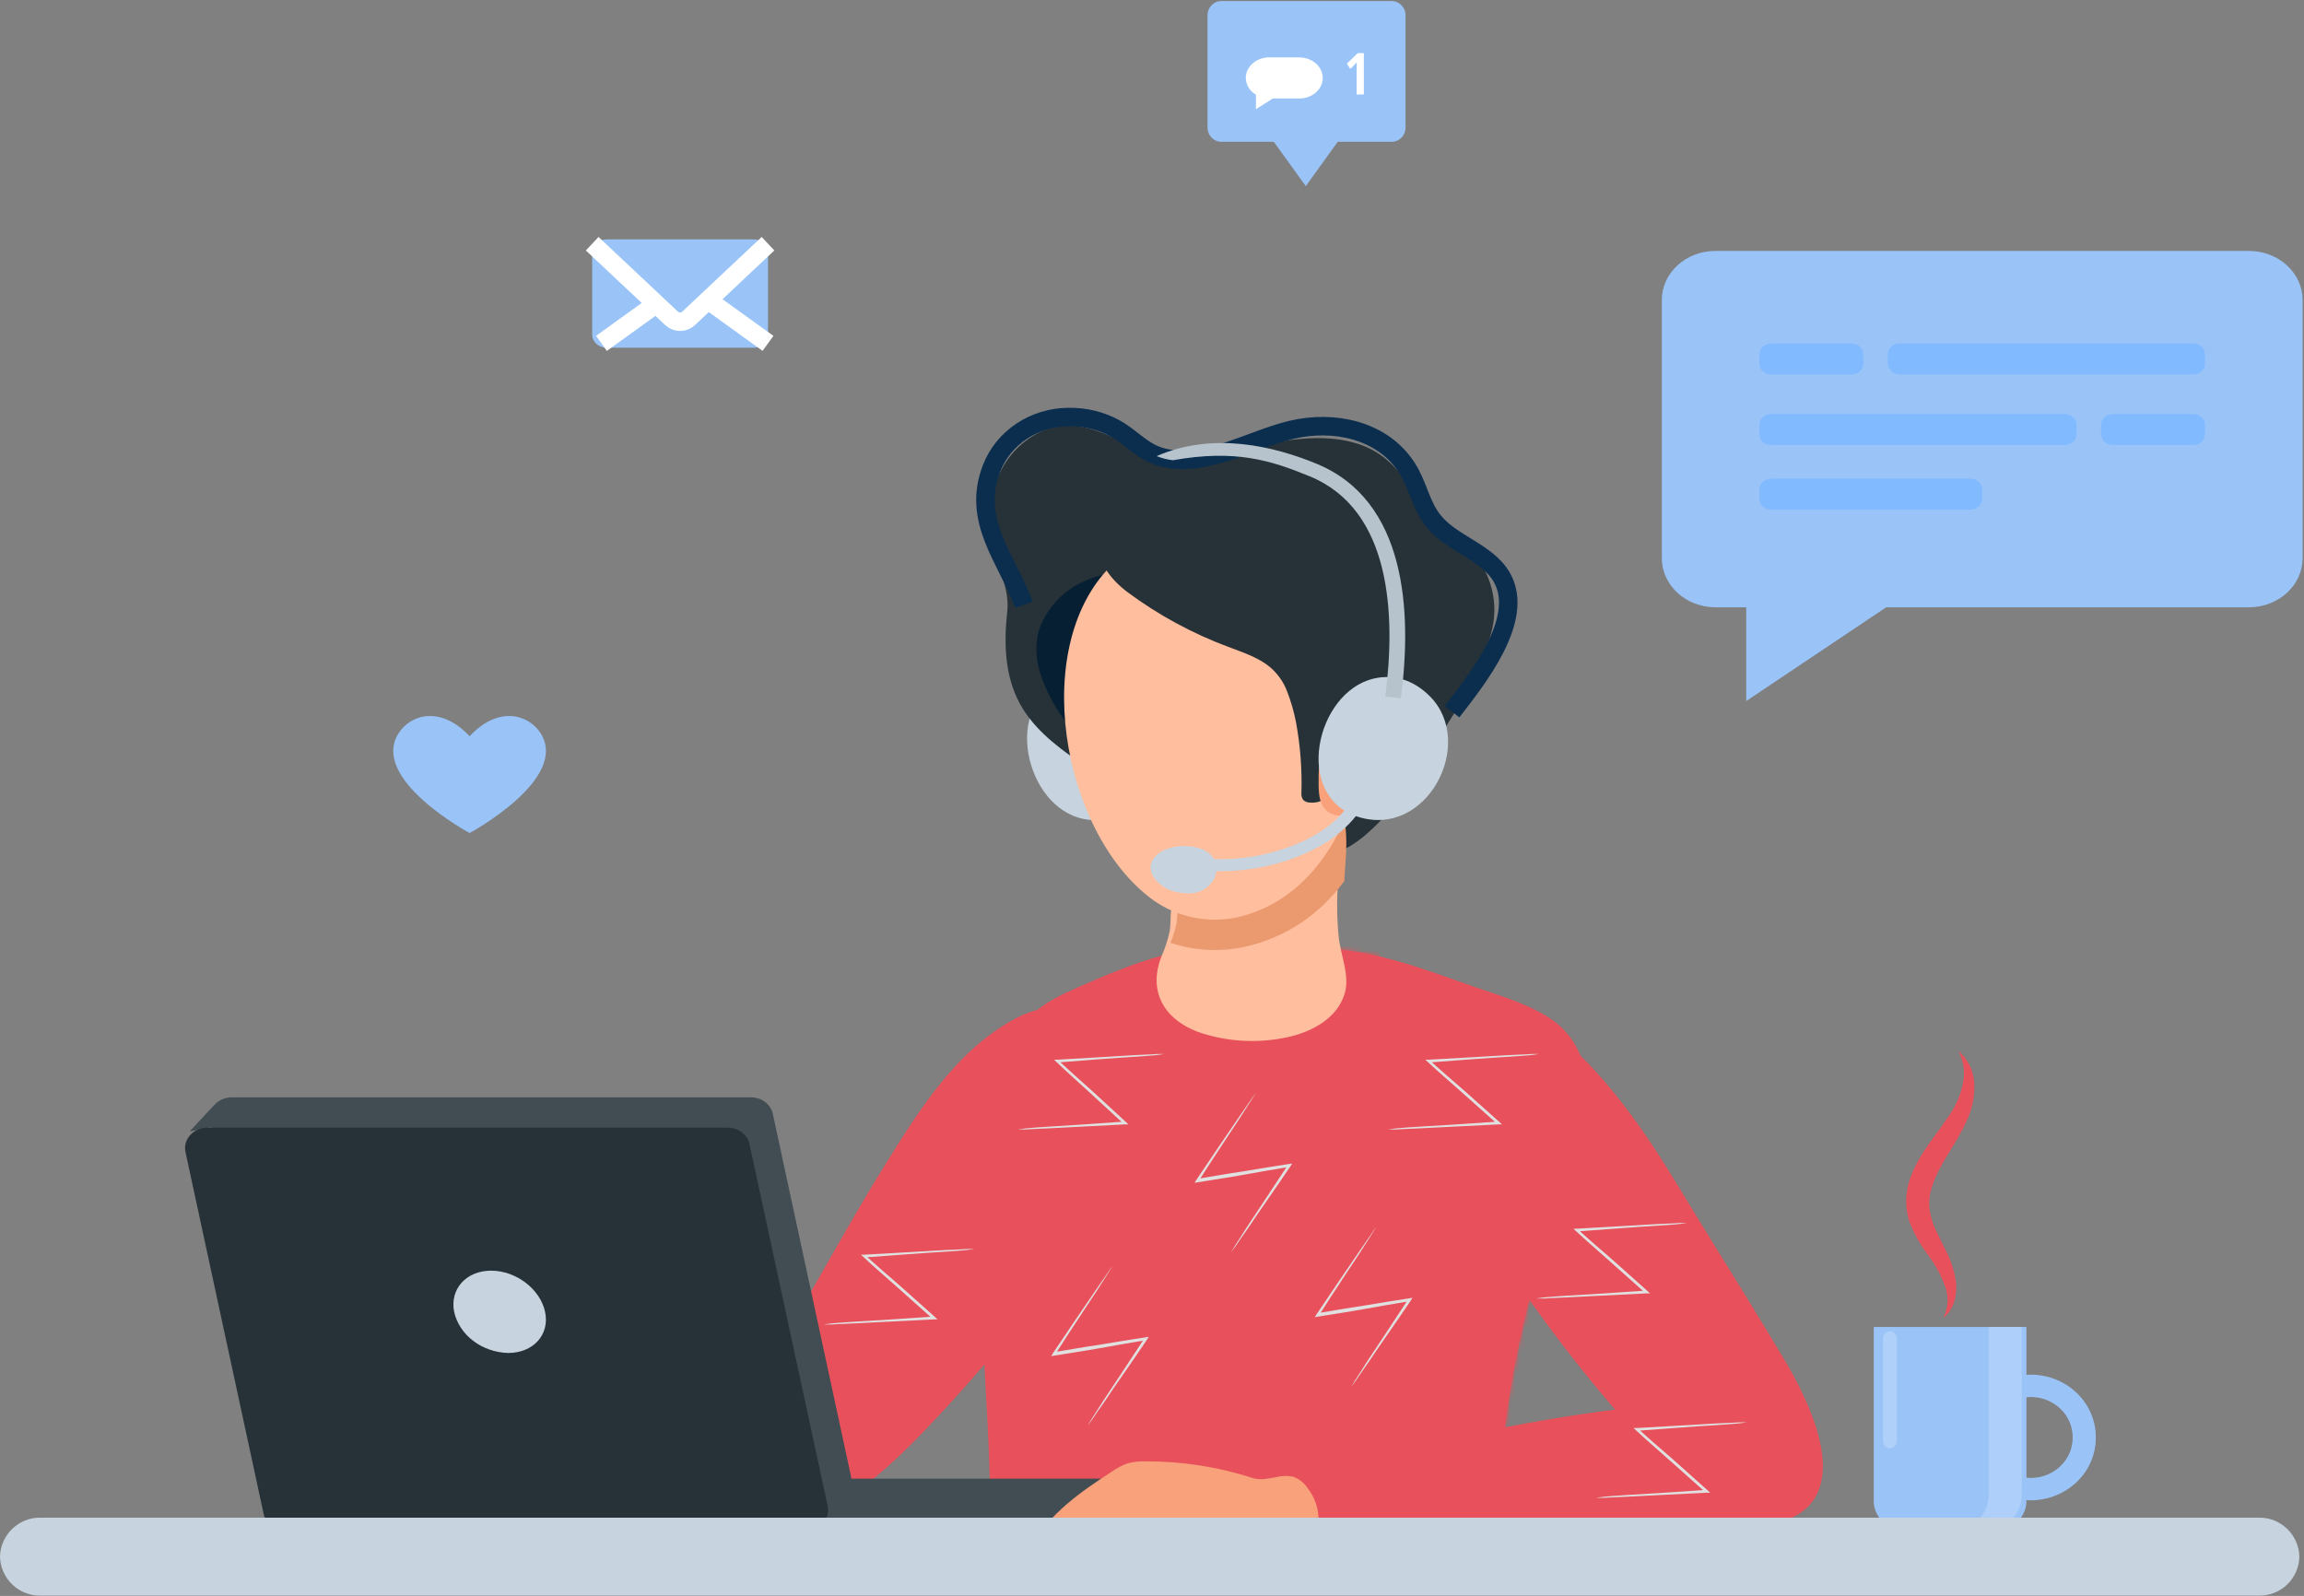 <?xml version="1.0" encoding="UTF-8"?>
<svg width="498px" height="345px" viewBox="0 0 498 345" version="1.1" xmlns="http://www.w3.org/2000/svg" xmlns:xlink="http://www.w3.org/1999/xlink">
    <rect x="0" y="0" width="498" height="345" fill="#808080" stroke="none"/>
    <!-- Generator: Sketch 53.2 (72643) - https://sketchapp.com -->
    <title>illustration0</title>
    <desc>Created with Sketch.</desc>
    <defs>
        <path d="M127.969,47.939 C131.4,36.911 133.171,25.607 125.41,18.101 C121.895,14.707 115.657,12.352 110.535,10.667 C100.553,7.396 90.346,2.984 79.66,1.547 C68.385,0.035 55.872,-0.882 44.653,1.274 C37.511,2.637 30.846,5.165 24.464,7.916 C15.915,11.584 9.814,14.037 7.061,21.595 C4.104,29.929 2.117,38.507 1.132,47.195 C-1.876,72.497 2.116,97.85 2.004,123.152 C2.004,125.63 2.032,128.232 3.466,130.463 C6.278,134.874 13.984,134.923 19.494,134.923 L74.189,134.849 C81.072,134.878 87.936,135.483 94.688,136.658 C100.239,137.654 105.887,135.395 108.692,131.058 C111.42,127.044 111.616,122.359 111.926,117.849 C113.074,100.23 116.343,82.768 121.679,65.757 C123.217,60.9 125.888,54.581 127.969,47.939 Z" id="path-1"></path>
        <path d="M127.969,47.939 C131.4,36.911 133.171,25.607 125.41,18.101 C121.895,14.707 115.657,12.352 110.535,10.667 C100.553,7.396 90.346,2.984 79.66,1.547 C68.385,0.035 55.872,-0.882 44.653,1.274 C37.511,2.637 30.846,5.165 24.464,7.916 C15.915,11.584 9.814,14.037 7.061,21.595 C4.104,29.929 2.117,38.507 1.132,47.195 C-1.876,72.497 2.116,97.85 2.004,123.152 C2.004,125.63 2.032,128.232 3.466,130.463 C6.278,134.874 13.984,134.923 19.494,134.923 L74.189,134.849 C81.072,134.878 87.936,135.483 94.688,136.658 C100.239,137.654 105.887,135.395 108.692,131.058 C111.42,127.044 111.616,122.359 111.926,117.849 C113.074,100.23 116.343,82.768 121.679,65.757 C123.217,60.9 125.888,54.581 127.969,47.939 Z" id="path-3"></path>
    </defs>
    <g id="Page-1" stroke="none" stroke-width="1" fill="none" fill-rule="evenodd">
        <g id="illustration0" transform="translate(-530, -173)">
            <rect id="Rectangle" x="0" y="0" width="1171" height="518"></rect>
            <g id="Group" transform="translate(527, 73)">
                <polygon id="Rectangle_595" transform="translate(278, 258.534) rotate(90) translate(-278, -258.534) " points="19.466 -19.466 536.534 -19.466 536.534 241.875 536.534 536.534 19.466 536.534"></polygon>
                <ellipse id="Ellipse_517" fill-rule="nonzero" cx="278.5" cy="280.076" rx="195.5" ry="182.658"></ellipse>
                <path d="M228.78,249.703 C219.752,258.509 227.936,280.082 242.337,276.959 C257.807,273.596 255.5,250.718 241.493,246.954 C236.038,245.482 231.677,246.844 228.78,249.703 Z" id="Path_29810" fill="#C7D3DE" fill-rule="nonzero"></path>
                <path d="M298.977,279.755 C295.657,282.871 291.456,285.077 286.844,286.125 C277.849,288 269.415,284.379 261.906,280.217 C253.892,275.748 245.906,271.227 238.34,266.141 C232.932,262.494 227.412,258.615 224.047,253.17 C220.152,246.851 219.928,239.274 220.712,232.206 C221.245,227.402 218.806,223.088 217.742,218.493 C215.64,209.554 217.798,199.022 226.876,193.885 C231.528,191.264 236.375,191.65 241.251,193.577 C244.978,195.04 248.481,197.096 252.4,198.123 C260.75,200.307 269.772,197.301 277.955,195.759 C283.867,194.655 290.342,194.065 296.168,195.836 C302.669,197.839 305.751,202.18 309.282,207.215 C312.309,211.53 316.905,214.767 320.575,218.594 C325.339,223.585 327.11,230.408 325.31,236.831 C322.9,246.54 316.791,254.888 311.493,263.39 C308.143,268.913 304.189,275.126 298.977,279.755 Z" id="Path_29811" fill="#263238" fill-rule="nonzero"></path>
                <path d="M232.422,373.564 C243.201,358.287 249.92,339.564 240.541,322.332 C239.589,320.583 238.442,318.68 236.425,318.063 C232.086,316.726 226.205,318.166 222.429,320.197 C209.354,327.245 201.347,340.515 193.984,352.32 C186.34,364.588 179.703,377.344 172.033,389.613 C168.926,394.577 165.79,399.592 164.11,405.122 C162.654,409.956 162.487,415.486 164.475,420.219 C173.098,440.665 196.784,415.615 203.98,408.054 C214.337,397.19 223.841,385.664 232.422,373.564 L232.422,373.564 Z" id="Path_29812" fill="#E8505B" fill-rule="nonzero"></path>
                <path d="M285.186,278.843 C284.077,279.955 282.756,280.871 281.289,281.543 C277.501,283.294 272.927,283.193 268.894,282.043 C264.881,280.756 261.116,278.882 257.745,276.493 C248.381,270.372 236.799,262.295 231.225,252.893 C227.788,247.092 225.243,240.267 228.518,233.941 C231.337,228.402 237.062,224.608 243.646,223.916 C244.183,223.827 244.736,223.879 245.242,224.066 C245.76,224.366 246.181,224.789 246.46,225.291 C248.842,228.891 250.709,232.791 253.604,236.067 C256.793,239.52 260.613,242.431 264.889,244.666 C271.763,248.517 279.286,251.367 285.755,255.767 C290.409,258.943 290.54,266.118 289.408,271.093 C288.801,273.986 287.34,276.668 285.186,278.843 Z" id="Path_29813" fill="#061F33" fill-rule="nonzero"></path>
                <g id="Group_1651" transform="translate(215, 303.43)">
                    <path d="M128.075,48.547 C131.509,37.51 133.281,26.196 125.514,18.685 C121.996,15.288 115.752,12.931 110.626,11.244 C100.635,7.971 90.419,3.556 79.723,2.118 C68.438,0.605 55.914,-0.313 44.685,1.844 C37.537,3.208 30.866,5.738 24.478,8.491 C15.922,12.163 9.815,14.618 7.059,22.182 C4.1,30.522 2.112,39.106 1.126,47.802 C-1.885,73.125 2.11,98.497 1.998,123.819 C1.998,126.299 2.026,128.904 3.462,131.136 C6.276,135.55 13.989,135.6 19.504,135.6 L74.247,135.526 C81.136,135.555 88.006,136.161 94.765,137.337 C100.32,138.333 105.973,136.072 108.781,131.731 C111.511,127.714 111.707,123.026 112.017,118.513 C113.167,100.879 116.439,83.403 121.779,66.379 C123.319,61.517 125.992,55.194 128.075,48.547 Z" id="Path_29814" fill="#E8505B" fill-rule="nonzero"></path>
                    <g id="Group_1649-Clipped" transform="translate(0, 0.57)">
                        <g>
                            <mask id="mask-2" fill="white">
                                <use xlink:href="#path-1"></use>
                            </mask>
                            <g id="path-1"></g>
                            <g id="Group_1649" mask="url(#mask-2)">
                                <g transform="translate(35.727, -5.558)" id="Path_29815">
                                    <g transform="translate(0.608, 0.502)">
                                        <path d="M47.514,20.878 C51.366,15.4 52.237,8.536 47.205,3.257 C44.9,0.829 40.798,0.581 37.307,0.506 C30.426,0.408 23.555,1.024 16.837,2.34 C10.454,3.604 3.928,5.736 1.174,11.189 C-0.781,15.275 -0.263,19.954 2.552,23.63 C5.118,27.058 9.087,29.482 13.631,30.395 C20.97,31.882 29.573,31.684 36.604,29.181 C41.135,27.485 44.95,24.582 47.514,20.878 L47.514,20.878 Z" id="Path" fill="#E8505B" fill-rule="nonzero"></path>
                                    </g>
                                </g>
                            </g>
                        </g>
                    </g>
                    <g id="Group_1650-Clipped" transform="translate(0, 0.57)">
                        <g>
                            <mask id="mask-4" fill="white">
                                <use xlink:href="#path-3"></use>
                            </mask>
                            <g id="path-3"></g>
                            <g id="Group_1650" mask="url(#mask-4)">
                                <g transform="translate(6.413, 51.612)" id="Path_29817">
                                    <g transform="translate(0.281, 0.638)">
                                        <path d="M5.537,81.732 C12.876,84.78 20.89,86.317 28.904,87.507 C51.287,90.803 74.119,91.496 96.811,90.555 C101.647,90.357 106.906,89.935 110.505,87.036 C113.175,84.88 114.413,81.708 115.313,78.634 C118.349,68.126 118.293,57.144 118.237,46.293 C118.18,37.843 118.152,29.368 118.096,20.917 C118.067,17.967 120.261,0.051 115.059,0.249 C114.5,0.301 113.971,0.5 113.541,0.818 C110.953,2.453 109.633,5.179 108.423,7.782 C104.627,15.911 101.449,28.921 93.576,34.621 C85.281,40.593 75.749,43.369 65.71,46.244 C48.307,51.225 28.875,53.381 14.14,63.591 C11.694,65.301 9.333,67.185 7.083,69.069 C5.03,70.779 2.218,72.539 1.009,74.918 C-0.986,78.585 1.995,80.271 5.537,81.732 Z" id="Path" fill="#E8505B" fill-rule="nonzero"></path>
                                    </g>
                                </g>
                            </g>
                        </g>
                    </g>
                </g>
                <path d="M380.462,380.362 C383.238,384.901 386.014,389.441 388.733,394.006 C394.257,403.264 404.511,423.872 388.082,428.946 C379.81,431.497 375.078,428.997 369.613,423.569 C348.907,403.006 331.314,380.065 317.293,355.346 C312.081,346.165 298.286,322.216 315.055,316.734 C320.439,315.008 326.381,315.397 331.431,317.805 C333.674,318.956 335.756,320.343 337.635,321.937 C349.759,331.65 358.371,344.201 366.047,356.928 C370.805,364.779 375.646,372.558 380.462,380.362 Z" id="Path_29819" fill="#E8505B" fill-rule="nonzero"></path>
                <path d="M297.553,413.93 C298.982,413.694 300.411,413.485 301.84,413.276 C308.816,412.256 315.764,411.077 322.655,409.69 C336.29,406.817 350.097,404.71 364.002,403.38 C365.487,403.249 366.944,403.144 368.428,403.039 C374.676,402.593 381.203,402.437 386.918,405.16 C392.633,407.882 397.143,414.323 395.743,420.529 C394.762,424.901 391.092,428.201 387.029,429.85 C382.967,431.526 378.485,431.813 374.115,432.076 C359.911,432.966 345.698,433.865 331.475,434.773 C324.443,435.218 317.411,435.672 310.38,436.134 C303.656,436.579 296.852,437.443 290.097,437.443 C287.239,437.443 284.073,436.972 281.664,435.217 C278.33,432.808 276.341,427.677 276.033,423.642 C275.865,421.547 276.313,419.034 278.078,417.725 C279.056,417.11 280.183,416.733 281.356,416.626 C286.796,415.737 292.176,414.795 297.553,413.93 Z" id="Path_29820" fill="#E8505B" fill-rule="nonzero"></path>
                <rect id="Rectangle_597" fill="#414D53" fill-rule="nonzero" x="176" y="419.646" width="66" height="11.241"></rect>
                <path d="M186.915,419.036 L170.038,340.762 C169.59,338.694 167.595,337.207 165.283,337.215 L53.093,337.215 C51.551,337.224 50.105,337.901 49.2,339.039 L49.172,339.013 L44,344.586 L48.588,343.674 L65.214,420.758 C65.659,422.83 67.651,424.326 69.969,424.329 L182.159,424.329 C183.607,424.313 184.974,423.714 185.892,422.693 C186.809,421.671 187.184,420.333 186.915,419.036 L186.915,419.036 Z" id="Path_29821" fill="#414D53" fill-rule="nonzero"></path>
                <path d="M64.758,430.886 L177.144,430.886 C178.597,430.887 179.973,430.296 180.896,429.276 C181.818,428.255 182.19,426.912 181.908,425.616 L165.001,347.32 C164.554,345.251 162.556,343.762 160.238,343.772 L47.855,343.772 C46.402,343.771 45.026,344.362 44.104,345.383 C43.181,346.404 42.81,347.747 43.092,349.043 L60,427.339 C60.466,429.396 62.45,430.875 64.758,430.886 Z" id="Path_29822" fill="#263238" fill-rule="nonzero"></path>
                <path d="M101.159,383.582 C102.293,388.621 107.117,392.302 112.823,392.481 C118.301,392.481 121.865,388.492 120.817,383.582 C119.769,378.672 114.553,374.684 109.153,374.684 C103.754,374.684 100.189,378.672 101.159,383.582 Z" id="Path_29823" fill="#C7D3DE" fill-rule="nonzero"></path>
                <path d="M281.938,433.098 C278.647,433.755 276.069,436.512 272.806,437.431 C270.453,438.003 267.969,437.828 265.73,436.932 C263.672,436.197 261.561,435.803 259.449,435.146 C257.804,434.647 255.582,433.572 253.799,433.938 C249.164,434.857 244.501,438.034 240.305,440.082 C239.414,440.646 238.354,440.913 237.288,440.843 C236.247,440.66 235.369,439.452 235.972,438.586 C234.766,439.662 233.147,441.842 231.2,441.001 C230.799,440.835 230.484,440.523 230.324,440.134 C230.165,439.744 230.174,439.31 230.349,438.927 C229.735,439.684 228.947,440.295 228.046,440.713 C227.111,441.125 226.004,440.876 225.358,440.109 C225.128,439.716 225.005,439.274 225.001,438.823 C224.982,437.275 225.349,435.745 226.07,434.359 C229.389,427.427 236.904,422.282 243.267,418.16 C244.361,417.371 245.572,416.743 246.859,416.296 C248.042,416.008 249.26,415.876 250.48,415.902 C258.415,415.866 266.302,417.09 273.819,419.525 C275.438,420.05 277.22,419.604 278.838,419.315 C280.021,419.019 281.259,418.984 282.459,419.211 C283.75,419.665 284.849,420.514 285.586,421.626 C287.175,423.634 288.024,426.09 287.999,428.609 C287.862,430.473 287.725,432.469 285.422,432.863 C284.489,433.02 283.529,432.915 282.597,433.02 C282.375,433.023 282.154,433.05 281.938,433.098 Z" id="Path_29825" fill="#F8A17A" fill-rule="nonzero"></path>
                <path d="M282.811,323.843 C287.833,322.387 291.999,319.601 293.54,315.129 C294.938,311.092 292.74,306.543 292.342,302.455 C291.966,298.546 291.918,294.616 292.199,290.701 C292.456,287.072 292.855,283.315 292.228,279.713 C291.886,277.643 290.602,278.001 288.29,277.183 C285.878,276.5 283.344,276.223 280.819,276.366 C275.625,276.366 262.129,276.034 258.933,280.122 C257.449,281.987 257.334,284.338 257.277,286.561 C257.192,289.244 256.649,292.719 256.164,296.476 C255.936,298.137 256.079,299.798 255.793,301.458 C255.377,303.309 254.776,305.122 253.995,306.875 C251.399,313.595 253.825,319.983 261.952,323.076 C268.618,325.397 275.955,325.667 282.811,323.843 Z" id="Path_29826" fill="#FFBE9D" fill-rule="nonzero"></path>
                <path d="M293.678,277.85 C293.335,275.774 292.053,276.133 289.744,275.312 C287.334,274.627 284.803,274.349 282.281,274.492 C277.093,274.492 263.611,274.159 260.418,278.26 C258.936,280.13 258.822,282.489 258.764,284.718 C258.679,287.41 258.137,290.895 257.653,294.663 C257.425,296.329 257.567,297.995 257.282,299.66 C256.982,301.074 256.553,302.462 256,303.813 C261.087,305.515 266.621,305.827 271.905,304.709 C281.34,302.633 288.466,297.353 293.568,290.486 C293.597,289.947 293.625,289.409 293.653,288.897 C293.905,285.257 294.276,281.464 293.678,277.85 Z" id="Path_29827" fill="#EB996E" fill-rule="nonzero"></path>
                <path d="M298.998,250.28 C299.038,244.402 298.144,238.552 296.346,232.931 C288.994,211.374 260.895,206.037 243.975,221.525 C225.115,238.792 232.331,280.05 252.203,294.544 C257.639,298.437 264.628,299.756 271.201,298.127 C290.716,293.108 299.138,270.111 298.998,250.28 Z" id="Path_29828" fill="#FFBE9D" fill-rule="nonzero"></path>
                <path d="M296.3,234.963 C288.882,213.237 260.532,207.859 243.461,223.468 C241.309,225.463 239.47,227.746 238,230.244 C238.938,231.012 239.943,231.7 241.006,232.301 C248.205,236.449 256,239.566 264.143,241.555 C267.646,242.425 271.314,243.11 274.178,245.22 C275.785,246.441 277.109,247.967 278.066,249.703 C279.226,251.832 280.186,254.056 280.934,256.348 C282.699,261.279 283.472,266.472 284.188,271.614 C284.204,272.154 284.408,272.674 284.768,273.09 C285.201,273.405 285.742,273.555 286.285,273.512 C289.429,273.433 290.945,270.559 293.4,269.028 C294.862,268.106 296.351,267.182 297.73,266.155 C298.6,261.633 299.025,257.042 298.999,252.444 C299.018,246.521 298.108,240.628 296.3,234.963 Z" id="Path_29829" fill="#FFBE9D" fill-rule="nonzero"></path>
                <path d="M281.18,249.4 C282.042,251.61 282.697,253.886 283.139,256.202 C284.062,261.222 284.45,266.315 284.297,271.406 C284.24,271.939 284.376,272.475 284.683,272.927 C285.064,273.283 285.579,273.487 286.118,273.494 C289.235,273.803 291.138,271.2 293.786,270.015 C296.568,268.871 299.213,267.454 301.675,265.789 C308.461,260.816 306.916,252.596 306.695,245.303 C306.585,241.283 306.447,237.212 305.178,233.398 C303.682,229.235 301.215,225.434 297.956,222.269 C288.77,212.992 274.867,208.173 261.433,208.972 C254.786,209.358 247.282,211.986 242.538,216.47 C238.455,220.335 243.42,225.566 246.786,228.066 C253.372,232.955 260.685,236.922 268.495,239.842 C271.832,241.105 275.391,242.239 277.956,244.609 C279.392,245.967 280.493,247.602 281.18,249.4 L281.18,249.4 Z" id="Path_29830" fill="#263238" fill-rule="nonzero"></path>
                <path d="M294.923,252.072 C304.296,247.545 307.202,259.008 305.571,264.711 C304.963,267.09 303.813,269.334 302.19,271.307 C299.965,273.925 293.588,278.243 289.91,275.391 C288.249,274.082 288.071,271.883 288.012,269.921 C287.894,264.662 288.575,255.135 294.923,252.072 Z" id="Path_29831" fill="#F8A17A" fill-rule="nonzero"></path>
                <g id="Group_1654" transform="translate(415, 326.911)" fill="#E8505B" fill-rule="nonzero">
                    <g id="Group_1653">
                        <path d="M8.055,57.97 C9.18,55.693 9.263,53.106 8.285,50.774 C7.391,48.456 6.157,46.255 4.618,44.231 C2.904,41.953 1.553,39.47 0.603,36.853 C-0.256,33.95 -0.186,30.885 0.805,28.016 C2.712,22.437 6.639,18.344 9.35,14.146 C10.759,12.101 11.738,9.839 12.238,7.473 C12.797,5.028 12.463,2.485 11.285,0.226 C13.474,2.175 14.72,4.827 14.751,7.603 C14.821,10.403 14.199,13.181 12.931,15.737 C10.591,20.79 7.068,24.887 5.71,29.345 C4.917,31.425 4.777,33.662 5.306,35.809 C5.767,37.999 7.038,40.189 8.165,42.587 C9.535,45.028 10.424,47.666 10.793,50.381 C11.029,53.095 10.336,56.171 8.055,57.97 Z" id="Path_29832"></path>
                    </g>
                </g>
                <path d="M434.119,430.886 L414.881,430.886 C411.081,430.885 408.001,428.017 408,424.479 L408,386.861 L441,386.861 L441,424.478 C441.004,426.179 440.281,427.811 438.99,429.014 C437.698,430.216 435.945,430.89 434.119,430.886 L434.119,430.886 Z" id="Path_29833" fill="#9AC4F8" fill-rule="nonzero"></path>
                <path d="M442,397.165 C434.218,397.218 427.952,403.296 428,410.746 C427.972,414.326 429.432,417.769 432.058,420.317 C434.685,422.865 438.261,424.308 442,424.329 C449.782,424.276 456.048,418.197 456,410.746 C456.027,407.167 454.567,403.724 451.941,401.177 C449.315,398.629 445.739,397.186 442,397.165 L442,397.165 Z M442,419.493 C439.594,419.477 437.294,418.546 435.606,416.905 C433.918,415.264 432.98,413.049 432.999,410.746 C432.979,408.442 433.917,406.226 435.606,404.586 C437.294,402.945 439.594,402.014 442,401.998 C444.406,402.014 446.706,402.945 448.394,404.586 C450.082,406.227 451.02,408.442 451.001,410.746 C451.02,413.049 450.082,415.264 448.394,416.905 C446.706,418.546 444.406,419.477 442,419.493 Z" id="Path_29834" fill="#9AC4F8" fill-rule="nonzero"></path>
                <path d="M411.5,413.089 L411.5,413.089 C411.102,413.09 410.721,412.911 410.44,412.592 C410.158,412.274 410,411.841 410,411.39 L410,389.499 C409.999,389.048 410.157,388.614 410.438,388.295 C410.72,387.976 411.102,387.797 411.5,387.797 L411.5,387.797 C411.898,387.797 412.28,387.976 412.562,388.295 C412.843,388.614 413.001,389.048 413,389.499 L413,411.39 C412.984,412.322 412.321,413.072 411.5,413.089 Z" id="Path_29835" fill="#FFFFFF" fill-rule="nonzero" opacity="0.2"></path>
                <path d="M432.848,386.861 L432.848,423.096 C432.849,425.162 432.023,427.144 430.551,428.605 C429.079,430.066 427.082,430.887 425,430.886 L432.152,430.886 C434.234,430.887 436.231,430.066 437.703,428.605 C439.175,427.144 440.001,425.162 440,423.096 L440,386.861 L432.848,386.861 Z" id="Path_29836" fill="#AECFF9" fill-rule="nonzero"></path>
                <path d="M224.331,230.738 C220.534,220.678 212.939,212.553 217.324,201.247 C219.88,194.626 226.502,190.205 233.938,190.155 C237.458,190.091 240.931,190.932 243.987,192.591 C247.617,194.576 249.99,197.779 254.205,198.865 C264.115,201.407 274.389,194.233 283.853,192.564 C293.234,190.922 303.2,193.835 307.806,202.332 C309.621,205.694 310.375,209.559 312.775,212.551 C316.74,217.58 324.473,219.302 327.628,224.834 C332.765,233.861 322.212,246.912 316.852,253.848" id="Path_29837" stroke="#0B2D4E" stroke-width="4"></path>
                <g id="Group_1658" transform="translate(260, 272.582)" fill="#C7D3DE" fill-rule="nonzero">
                    <path d="M6.705,15.744 C4.461,15.739 2.221,15.585 0,15.284 L0.401,12.709 C8.375,13.86 16.53,12.787 23.868,9.62 C25.647,8.851 27.345,7.926 28.939,6.855 C31.606,5.026 33.841,2.691 35.501,0 L37.879,1.3 C36.016,4.298 33.519,6.9 30.544,8.943 C28.807,10.11 26.955,11.117 25.015,11.95 C19.279,14.468 13.028,15.763 6.705,15.744 Z" id="Path_29838"></path>
                </g>
                <g id="Group_1659" transform="translate(251, 282.886)" fill="#C7D3DE" fill-rule="nonzero">
                    <path d="M2.085,1.87 C5.094,-0.776 11.763,-0.563 13.968,2.191 C15.603,4.223 15.11,6.816 13.293,8.555 C11.166,10.587 8.545,10.48 5.898,9.865 C2.578,9.115 -1.521,5.078 2.085,1.87 Z" id="Path_29839"></path>
                </g>
                <path d="M299.849,246.709 C287.352,249.74 282.506,272.09 296.459,276.556 C311.45,281.34 322.015,260.74 312.182,250.643 C308.34,246.709 303.884,245.726 299.849,246.709 Z" id="Path_29841" fill="#C7D3DE" fill-rule="nonzero"></path>
                <path d="M304.013,252.054 C295.052,253.318 289.523,269.857 298.776,274.416 C308.698,279.322 318.037,264.577 312.189,256.08 C309.89,252.761 306.893,251.65 304.013,252.054 Z" id="Path_29842" fill="#C7D3DE" fill-rule="nonzero"></path>
                <g id="Group_1661" transform="translate(253, 195.772)" fill="#B6C2CC" fill-rule="nonzero">
                    <path d="M52.799,55.166 L49.424,54.81 C51.721,37.085 50.729,14.435 33.091,7.197 C24.726,3.768 17.099,1.306 3.516,3.718 C2.302,3.575 1.118,3.276 0,2.83 C12.278,-2.553 25.493,0.747 34.51,4.455 C54.019,12.428 55.238,36.425 52.799,55.166 Z" id="Path_29843"></path>
                </g>
                <g id="Group_1681" transform="translate(362, 153.62)" fill-rule="nonzero">
                    <path d="M11.76,77.66 L127.142,77.66 C133.513,77.635 138.672,72.909 138.7,67.072 L138.7,11.215 C138.682,5.374 133.518,0.644 127.142,0.627 L11.76,0.627 C5.381,0.635 0.211,5.371 0.202,11.215 L0.202,67.072 C0.221,72.913 5.385,77.644 11.76,77.66 L11.76,77.66 Z" id="Path_29844" fill="#9AC4F8"></path>
                    <polygon id="Path_29845" fill="#9AC4F8" points="18.441 97.931 18.441 62.527 48.688 77.66"></polygon>
                    <path d="M87.308,42.591 L23.825,42.591 C23.151,42.594 22.504,42.35 22.028,41.913 C21.551,41.477 21.285,40.884 21.287,40.267 L21.287,38.201 C21.285,37.584 21.551,36.991 22.028,36.555 C22.504,36.119 23.151,35.875 23.825,35.877 L87.308,35.877 C88.708,35.881 89.842,36.919 89.846,38.201 L89.846,40.267 C89.848,40.884 89.582,41.477 89.105,41.913 C88.629,42.35 87.982,42.594 87.308,42.591 Z" id="Path_29846" fill="#82BAFF"></path>
                    <path d="M115.077,42.591 L97.683,42.591 C96.284,42.588 95.15,41.549 95.146,40.267 L95.146,38.201 C95.15,36.919 96.284,35.881 97.683,35.877 L115.077,35.877 C116.476,35.881 117.61,36.919 117.614,38.201 L117.614,40.267 C117.61,41.549 116.476,42.588 115.077,42.591 Z" id="Path_29847" fill="#82BAFF"></path>
                    <path d="M51.593,20.615 L115.077,20.615 C116.472,20.628 117.6,21.66 117.614,22.939 L117.614,25.005 C117.6,26.283 116.472,27.316 115.077,27.328 L51.593,27.328 C50.198,27.316 49.07,26.283 49.055,25.005 L49.055,22.939 C49.053,22.321 49.319,21.729 49.796,21.293 C50.272,20.856 50.919,20.612 51.593,20.615 L51.593,20.615 Z" id="Path_29848" fill="#82BAFF"></path>
                    <path d="M23.826,20.615 L41.219,20.615 C42.614,20.628 43.741,21.661 43.755,22.939 L43.755,25.005 C43.741,26.283 42.614,27.316 41.219,27.328 L23.826,27.328 C22.426,27.325 21.292,26.287 21.288,25.005 L21.288,22.939 C21.292,21.656 22.426,20.618 23.826,20.615 Z" id="Path_29849" fill="#82BAFF"></path>
                    <path d="M66.899,56.562 L23.826,56.562 C23.152,56.564 22.505,56.32 22.029,55.884 C21.552,55.448 21.286,54.855 21.288,54.238 L21.288,52.172 C21.292,50.89 22.426,49.852 23.826,49.848 L66.899,49.848 C68.299,49.852 69.433,50.89 69.437,52.172 L69.437,54.238 C69.433,55.52 68.299,56.558 66.899,56.562 Z" id="Path_29850" fill="#82BAFF"></path>
                </g>
                <path d="M491.162,444.933 L11.838,444.933 C7.073,445.045 3.118,441.274 3,436.506 L3,436.506 C3.119,431.738 7.073,427.967 11.838,428.078 L491.162,428.078 C495.927,427.967 499.882,431.738 500,436.506 L500,436.506 C499.952,438.799 498.993,440.978 497.333,442.56 C495.674,444.142 493.453,444.996 491.162,444.933 L491.162,444.933 Z" id="Path_29871" fill="#C7D3DE" fill-rule="nonzero"></path>
                <g id="Group_1388" transform="translate(261, 336.278)" fill="#E0E0E0" fill-rule="nonzero">
                    <path d="M13.388,0 C13.388,0 13.137,0.491 12.509,1.474 C11.881,2.457 11.002,3.809 9.997,5.407 C7.736,8.848 4.595,13.518 1.078,19.048 L0.826,18.556 C3.841,18.065 7.233,17.45 10.624,16.957 C14.142,16.343 17.408,15.85 20.548,15.357 L21.302,15.235 L20.925,15.849 C17.283,21.256 14.016,25.802 11.751,29.244 C10.62,30.843 9.74,32.07 9.116,33.053 C8.489,33.914 8.112,34.405 8.112,34.405 C8.112,34.405 8.363,33.914 8.991,32.931 C9.619,31.948 10.498,30.596 11.504,28.998 C13.765,25.557 16.905,20.887 20.422,15.48 L20.674,15.971 C17.533,16.463 14.267,17.078 10.75,17.692 C7.358,18.306 3.966,18.798 0.952,19.291 L0.198,19.414 L0.575,18.8 C4.217,13.392 7.359,8.722 9.745,5.281 C10.876,3.682 11.755,2.332 12.379,1.472 C13.012,0.491 13.388,0 13.388,0 Z" id="Path_29027"></path>
                </g>
                <g id="Group_1680" transform="translate(287, 365.316)" fill="#E0E0E0" fill-rule="nonzero">
                    <path d="M13.388,0 C13.388,0 13.137,0.491 12.509,1.474 C11.881,2.457 11.002,3.809 9.997,5.407 C7.736,8.848 4.595,13.518 1.078,19.048 L0.826,18.556 C3.841,18.065 7.233,17.45 10.624,16.957 C14.142,16.343 17.408,15.85 20.548,15.357 L21.302,15.235 L20.925,15.849 C17.283,21.256 14.016,25.802 11.751,29.244 C10.62,30.843 9.74,32.07 9.116,33.053 C8.489,33.914 8.112,34.405 8.112,34.405 C8.112,34.405 8.363,33.914 8.991,32.931 C9.619,31.948 10.498,30.596 11.504,28.998 C13.765,25.557 16.905,20.887 20.422,15.48 L20.674,15.971 C17.533,16.463 14.267,17.078 10.75,17.692 C7.358,18.306 3.966,18.798 0.952,19.291 L0.198,19.414 L0.575,18.8 C4.217,13.392 7.359,8.722 9.745,5.281 C10.876,3.682 11.755,2.332 12.379,1.472 C13.012,0.491 13.388,0 13.388,0 Z" id="Path_29027-2"></path>
                </g>
                <g id="Group_1679" transform="translate(230, 373.747)" fill="#E0E0E0" fill-rule="nonzero">
                    <path d="M13.388,0 C13.388,0 13.137,0.491 12.509,1.474 C11.881,2.457 11.002,3.809 9.997,5.407 C7.736,8.848 4.595,13.518 1.078,19.048 L0.826,18.556 C3.841,18.065 7.233,17.45 10.624,16.957 C14.142,16.343 17.408,15.85 20.548,15.357 L21.302,15.235 L20.925,15.849 C17.283,21.256 14.016,25.802 11.751,29.244 C10.62,30.843 9.74,32.07 9.116,33.053 C8.489,33.914 8.112,34.405 8.112,34.405 C8.112,34.405 8.363,33.914 8.991,32.931 C9.619,31.948 10.498,30.596 11.504,28.998 C13.765,25.557 16.905,20.887 20.422,15.48 L20.674,15.971 C17.533,16.463 14.267,17.078 10.75,17.692 C7.358,18.306 3.966,18.798 0.952,19.291 L0.198,19.414 L0.575,18.8 C4.217,13.392 7.359,8.722 9.745,5.281 C10.876,3.682 11.755,2.332 12.379,1.472 C13.012,0.491 13.388,0 13.388,0 Z" id="Path_29027-3"></path>
                </g>
                <g id="Group_1392" transform="translate(348, 407.468)" fill="#E0E0E0" fill-rule="nonzero">
                    <path d="M32.596,0 C32.596,0 31.945,0.122 30.771,0.246 C29.467,0.368 27.903,0.492 25.816,0.614 C21.513,0.86 15.516,1.351 8.736,1.841 L8.997,1.351 C11.344,3.437 13.821,5.646 16.559,7.978 C19.167,10.31 21.775,12.641 24.122,14.727 L24.643,15.218 L23.861,15.218 C17.081,15.586 11.083,15.831 6.78,16.077 C4.694,16.2 3.129,16.2 1.825,16.323 L0,16.323 C0,16.323 0.652,16.201 1.825,16.077 C3.129,15.955 4.694,15.831 6.78,15.709 C11.082,15.463 16.95,15.096 23.861,14.604 L23.6,15.095 C21.253,13.009 18.645,10.677 16.037,8.345 C13.429,6.013 10.822,3.804 8.605,1.718 L8.084,1.227 L8.867,1.227 C15.777,0.859 21.644,0.491 25.947,0.246 C28.034,0.123 29.598,0.123 30.902,0 L32.596,0 Z" id="Path_29031"></path>
                </g>
                <g id="Group_1675" transform="translate(335, 364.38)" fill="#E0E0E0" fill-rule="nonzero">
                    <path d="M32.596,0 C32.596,0 31.945,0.122 30.771,0.246 C29.467,0.368 27.903,0.492 25.816,0.614 C21.513,0.86 15.516,1.351 8.736,1.841 L8.997,1.351 C11.344,3.437 13.821,5.646 16.559,7.978 C19.167,10.31 21.775,12.641 24.122,14.727 L24.643,15.218 L23.861,15.218 C17.081,15.586 11.083,15.831 6.78,16.077 C4.694,16.2 3.129,16.2 1.825,16.323 L0,16.323 C0,16.323 0.652,16.201 1.825,16.077 C3.129,15.955 4.694,15.831 6.78,15.709 C11.082,15.463 16.95,15.096 23.861,14.604 L23.6,15.095 C21.253,13.009 18.645,10.677 16.037,8.345 C13.429,6.013 10.822,3.804 8.605,1.718 L8.084,1.227 L8.867,1.227 C15.777,0.859 21.644,0.491 25.947,0.246 C28.034,0.123 29.598,0.123 30.902,0 L32.596,0 Z" id="Path_29031-2"></path>
                </g>
                <g id="Group_1676" transform="translate(303, 327.848)" fill="#E0E0E0" fill-rule="nonzero">
                    <path d="M32.596,0 C32.596,0 31.945,0.122 30.771,0.246 C29.467,0.368 27.903,0.492 25.816,0.614 C21.513,0.86 15.516,1.351 8.736,1.841 L8.997,1.351 C11.344,3.437 13.821,5.646 16.559,7.978 C19.167,10.31 21.775,12.641 24.122,14.727 L24.643,15.218 L23.861,15.218 C17.081,15.586 11.083,15.831 6.78,16.077 C4.694,16.2 3.129,16.2 1.825,16.323 L0,16.323 C0,16.323 0.652,16.201 1.825,16.077 C3.129,15.955 4.694,15.831 6.78,15.709 C11.082,15.463 16.95,15.096 23.861,14.604 L23.6,15.095 C21.253,13.009 18.645,10.677 16.037,8.345 C13.429,6.013 10.822,3.804 8.605,1.718 L8.084,1.227 L8.867,1.227 C15.777,0.859 21.644,0.491 25.947,0.246 C28.034,0.123 29.598,0.123 30.902,0 L32.596,0 Z" id="Path_29031-3"></path>
                </g>
                <g id="Group_1677" transform="translate(223, 327.848)" fill="#E0E0E0" fill-rule="nonzero">
                    <path d="M31.609,0 C31.609,0 30.977,0.122 29.839,0.246 C28.574,0.368 27.057,0.492 25.034,0.614 C20.861,0.86 15.045,1.351 8.471,1.841 L8.724,1.351 C11,3.437 13.403,5.646 16.058,7.978 C18.587,10.31 21.115,12.641 23.391,14.727 L23.897,15.218 L23.138,15.218 C16.563,15.586 10.747,15.831 6.575,16.077 C4.551,16.2 3.035,16.2 1.77,16.323 L0,16.323 C0,16.323 0.632,16.201 1.77,16.077 C3.035,15.955 4.551,15.831 6.575,15.709 C10.747,15.463 16.436,15.096 23.138,14.604 L22.885,15.095 C20.609,13.009 18.08,10.677 15.551,8.345 C13.022,6.013 10.494,3.804 8.345,1.718 L7.839,1.227 L8.598,1.227 C15.299,0.859 20.988,0.491 25.161,0.246 C27.184,0.123 28.701,0.123 29.966,0 L31.609,0 Z" id="Path_29031-4"></path>
                </g>
                <g id="Group_1678" transform="translate(181, 370)" fill="#E0E0E0" fill-rule="nonzero">
                    <path d="M32.596,0 C32.596,0 31.945,0.122 30.771,0.246 C29.467,0.368 27.903,0.492 25.816,0.614 C21.513,0.86 15.516,1.351 8.736,1.841 L8.997,1.351 C11.344,3.437 13.821,5.646 16.559,7.978 C19.167,10.31 21.775,12.641 24.122,14.727 L24.643,15.218 L23.861,15.218 C17.081,15.586 11.083,15.831 6.78,16.077 C4.694,16.2 3.129,16.2 1.825,16.323 L0,16.323 C0,16.323 0.652,16.201 1.825,16.077 C3.129,15.955 4.694,15.831 6.78,15.709 C11.082,15.463 16.95,15.096 23.861,14.604 L23.6,15.095 C21.253,13.009 18.645,10.677 16.037,8.345 C13.429,6.013 10.822,3.804 8.605,1.718 L8.084,1.227 L8.867,1.227 C15.777,0.859 21.644,0.491 25.947,0.246 C28.034,0.123 29.598,0.123 30.902,0 L32.596,0 Z" id="Path_29031-5"></path>
                </g>
                <path d="M119.842,258.495 C117.26,254.462 110.779,252.457 104.504,259.155 C98.23,252.457 91.722,254.461 89.165,258.495 C82.813,268.401 104.504,280.076 104.504,280.076 C104.504,280.076 126.169,268.401 119.842,258.495 Z" id="Path_29935" fill="#9AC4F8" fill-rule="nonzero"></path>
                <path d="M165.94,175.165 L134.06,175.165 C132.372,175.16 131.005,173.897 131,172.338 L131,154.574 C131.005,153.014 132.372,151.752 134.06,151.747 L165.94,151.747 C167.628,151.751 168.995,153.014 169,154.574 L169,172.338 C168.995,173.897 167.628,175.16 165.94,175.165 L165.94,175.165 Z" id="Path_29936" fill="#9AC4F8" fill-rule="nonzero"></path>
                <path d="M131,152.684 L148.194,168.854 C149.211,169.775 150.789,169.775 151.806,168.854 L169,152.684" id="Path_29937" stroke="#FFFFFF" stroke-width="4"></path>
                <path d="M133,174.228 L146,164.861" id="Line_2" stroke="#FFFFFF" stroke-width="4"></path>
                <path d="M169,174.228 L156,164.861" id="Line_3" stroke="#FFFFFF" stroke-width="4"></path>
                <g id="Group_1704" transform="translate(264, 100.228)" fill="#9AC4F8" fill-rule="nonzero">
                    <path d="M39.816,30.428 L2.984,30.428 C1.338,30.423 0.005,29.058 0,27.373 L0,3.056 C0.005,1.371 1.338,0.006 2.984,0.001 L39.816,0.001 C41.463,0.006 42.796,1.371 42.801,3.056 L42.801,27.373 C42.796,29.058 41.462,30.423 39.816,30.428 Z" id="Path_29938"></path>
                </g>
                <g id="Group_1705" transform="translate(278, 130.203)" fill="#9AC4F8" fill-rule="nonzero">
                    <polygon id="Path_29939" points="7.243 10.033 14.463 0 0 0"></polygon>
                </g>
                <g id="Group_1706" transform="translate(294, 111.468)" fill="#FFFFFF" fill-rule="nonzero">
                    <path d="M3.79,8.962 L2.225,8.962 L2.225,3.768 L2.246,2.925 L2.267,1.983 C2.092,2.198 1.909,2.401 1.717,2.594 L0.872,3.437 L0.11,2.291 L2.5,0 L3.789,0 L3.79,8.962 Z" id="Path_29940"></path>
                </g>
                <g id="Group_1707" transform="translate(272, 112.405)" fill="#FFFFFF" fill-rule="nonzero">
                    <path d="M11.855,0 L5.329,0 C2.54,0.006 0.282,1.992 0.274,4.443 L0.274,4.443 C0.284,5.899 1.103,7.259 2.467,8.085 L2.467,11.211 L6.107,8.884 L11.857,8.884 C14.645,8.878 16.903,6.893 16.91,4.443 L16.91,4.443 C16.885,1.998 14.636,0.022 11.855,0 Z" id="Path_29941"></path>
                </g>
            </g>
        </g>
    </g>
</svg>
